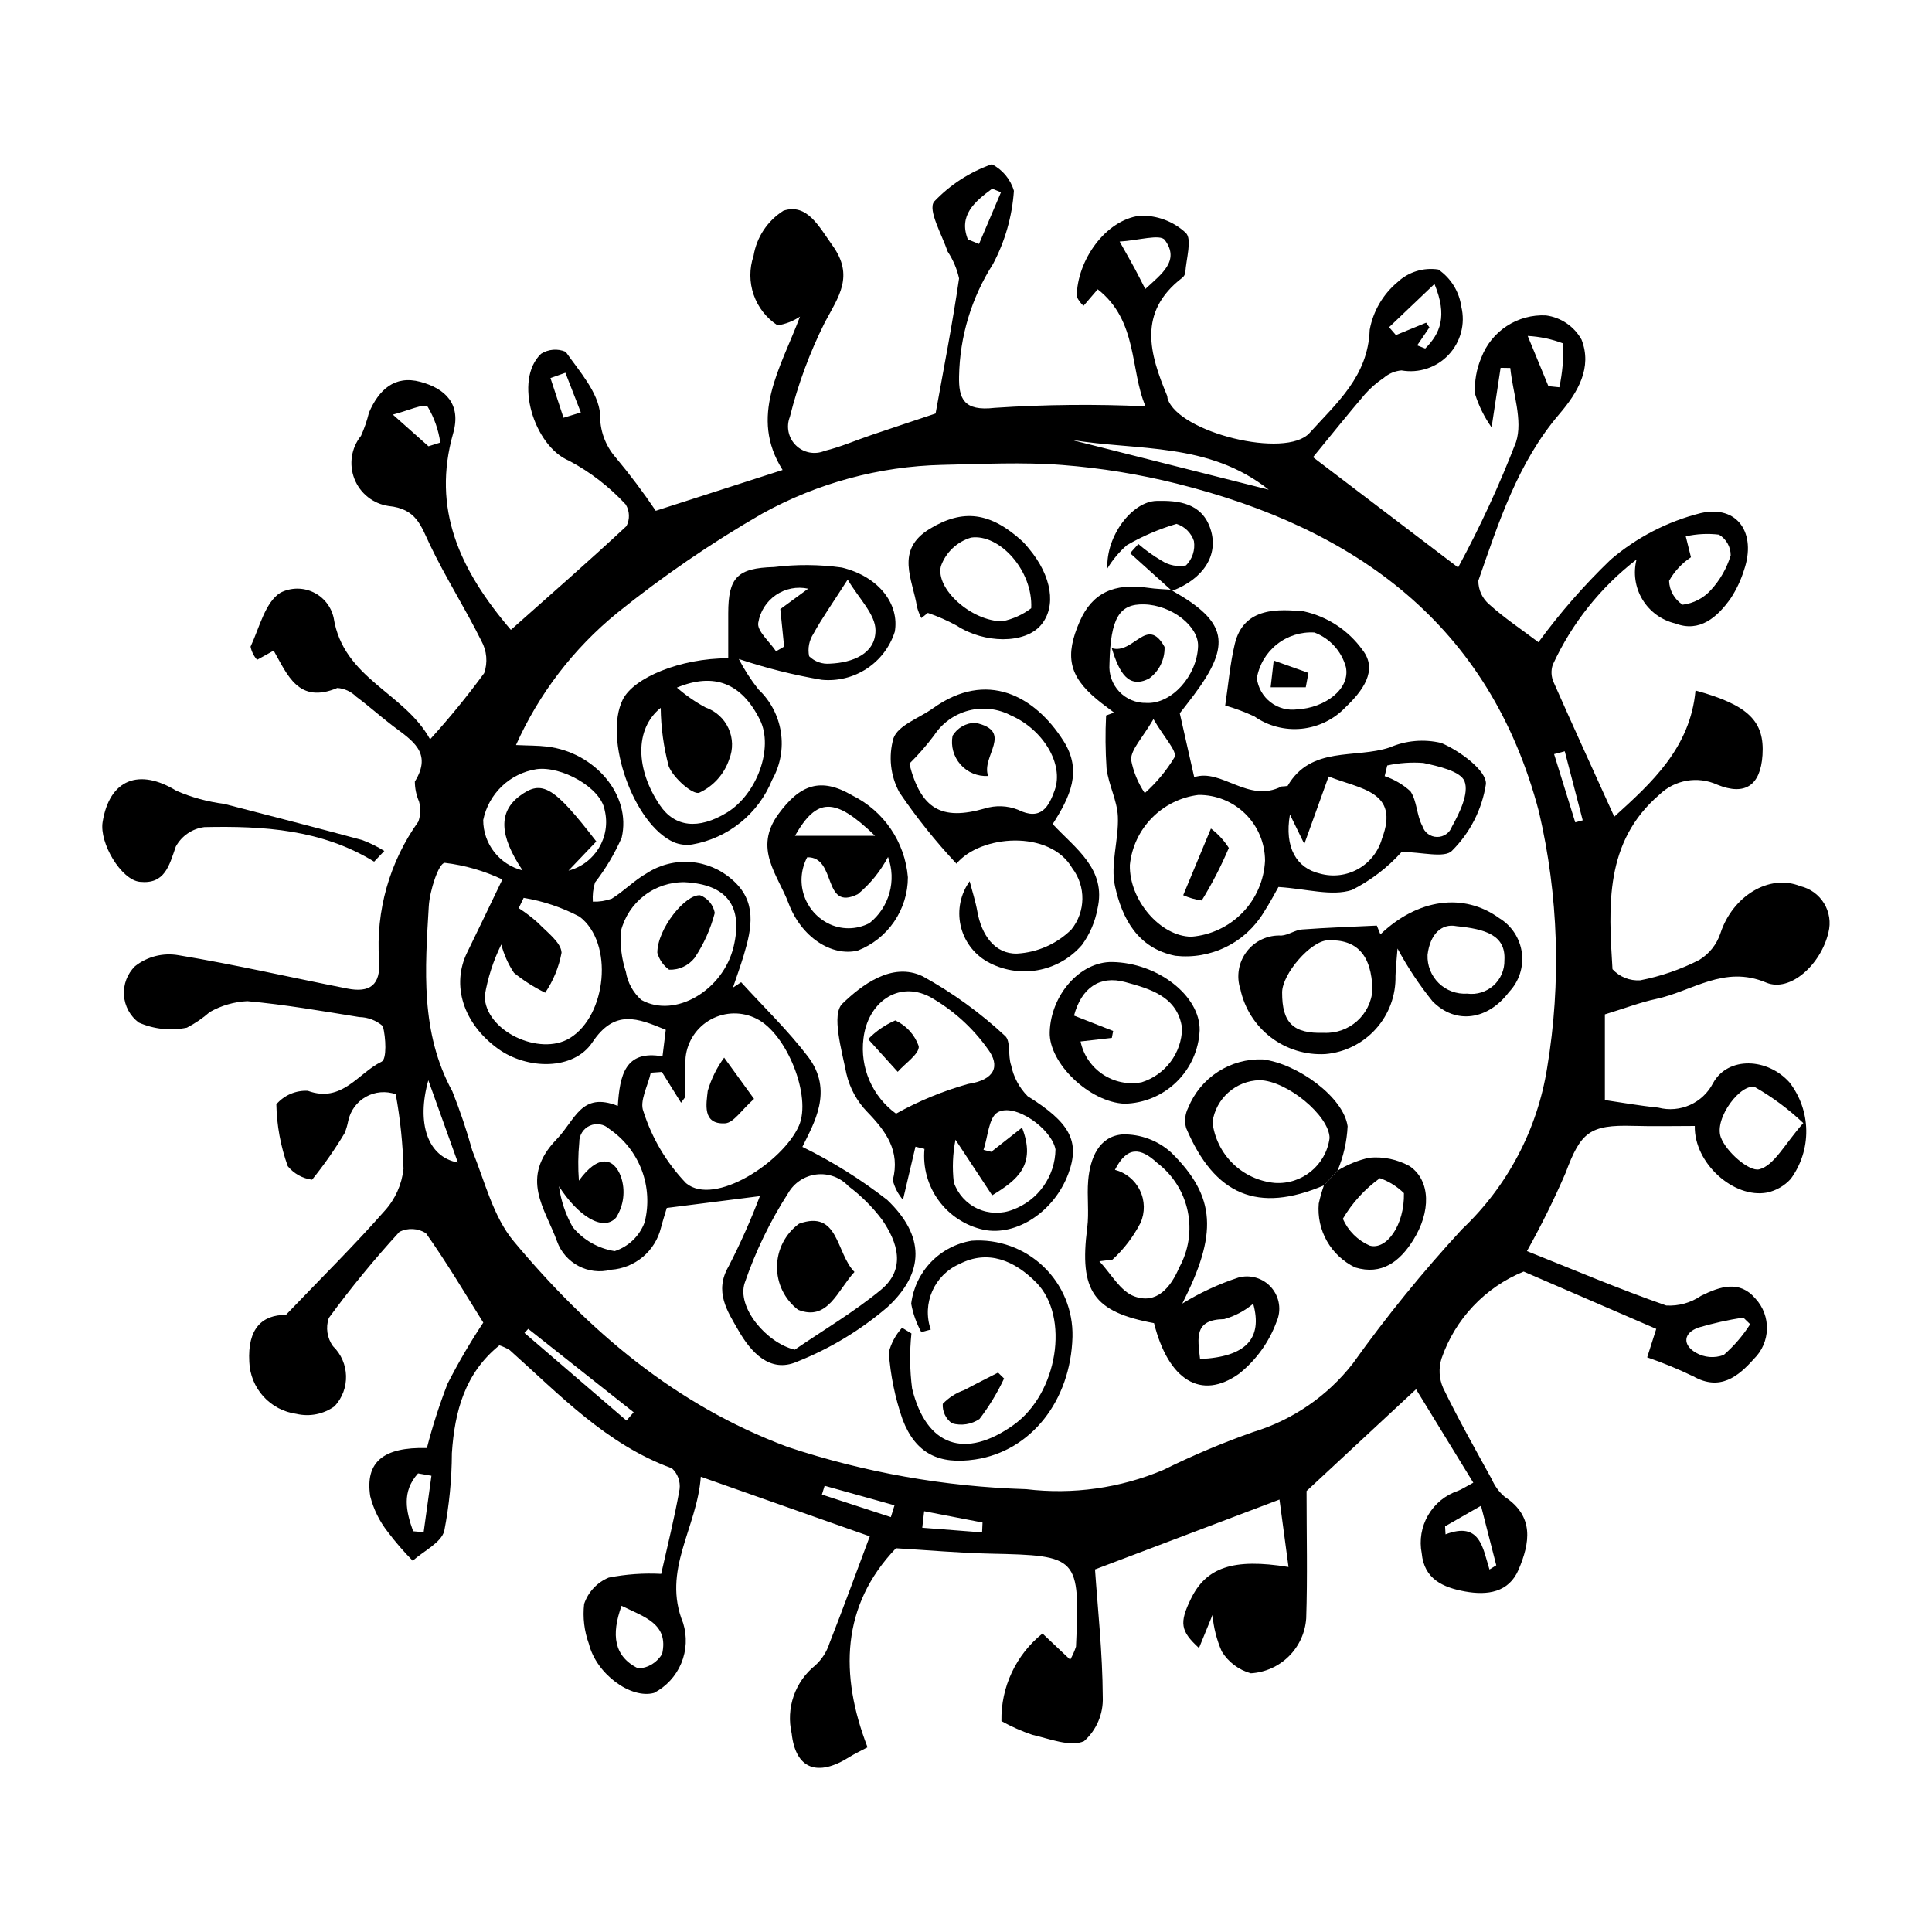<?xml version="1.0" encoding="UTF-8"?>
<!-- Uploaded to: SVG Repo, www.svgrepo.com, Generator: SVG Repo Mixer Tools -->
<svg fill="#000000" width="800px" height="800px" version="1.1" viewBox="144 144 512 512" xmlns="http://www.w3.org/2000/svg">
 <g>
  <path d="m351.4 268.55c-8.93-14.191-0.668-26.668 4.609-40.641-1.789 1.188-3.812 1.977-5.934 2.316-2.957-1.922-5.188-4.773-6.344-8.105-1.156-3.332-1.168-6.957-0.035-10.297 0.801-4.953 3.699-9.324 7.949-11.996 6.277-2.039 9.406 4.246 12.977 9.227 5.805 8.09 1.633 13.539-2.078 20.465l0.004 0.004c-3.977 7.949-7.066 16.312-9.219 24.938-1.039 2.617-0.41 5.602 1.602 7.57 2.008 1.973 5.004 2.547 7.598 1.457 4.246-1.031 8.305-2.816 12.461-4.223 5.938-2.012 11.887-3.984 16.953-5.68 2.078-11.578 4.465-23.652 6.223-35.816l-0.004-0.004c-0.562-2.535-1.59-4.945-3.023-7.109-1.52-4.488-5.285-10.957-3.594-13.219 4.242-4.473 9.492-7.871 15.312-9.91 2.832 1.445 4.945 3.992 5.84 7.043-0.469 6.789-2.359 13.398-5.547 19.41-5.688 8.895-8.797 19.195-8.984 29.75-0.125 5.918 1.219 9.309 9.441 8.352 13.305-0.887 26.648-1.02 39.969-0.398-4.148-9.688-1.969-22.637-12.668-31.016l-3.762 4.375h-0.004c-0.762-0.68-1.371-1.516-1.793-2.449 0.074-9.598 7.582-20.227 16.645-21.418v-0.004c4.523-0.18 8.934 1.453 12.25 4.531 1.746 1.664 0.09 6.934-0.125 10.574-0.105 0.559-0.418 1.059-0.879 1.395-11.781 9.082-8.605 20.035-3.945 31.184 0.105 0.25 0.059 0.562 0.145 0.824 2.957 8.973 31.344 16.02 37.617 9.055 7.133-7.922 15.5-14.969 15.93-27.34l0.004-0.004c0.902-4.914 3.488-9.359 7.316-12.574 2.906-2.746 6.918-3.996 10.871-3.391 3.336 2.289 5.547 5.875 6.094 9.879 1.094 4.539-0.176 9.32-3.375 12.719-3.195 3.394-7.891 4.953-12.484 4.137-1.742 0.148-3.394 0.848-4.715 1.992-1.855 1.234-3.543 2.707-5.019 4.379-4.504 5.273-8.84 10.691-13.711 16.629 12.906 9.809 25.395 19.301 38.449 29.223 5.82-10.734 10.945-21.836 15.344-33.227 1.879-5.769-0.863-13.043-1.516-19.637l-2.57-0.043c-0.668 4.414-1.332 8.824-2.387 15.793l0.004-0.004c-1.91-2.699-3.391-5.68-4.379-8.836-0.215-3.305 0.355-6.617 1.66-9.664 1.309-3.434 3.672-6.363 6.75-8.371 3.078-2.008 6.711-2.992 10.379-2.805 3.977 0.527 7.469 2.906 9.422 6.41 2.898 7.43-0.949 13.957-5.859 19.699-10.996 12.848-16.082 28.637-21.488 44.191v-0.004c-0.016 2.43 1.055 4.738 2.914 6.301 3.938 3.562 8.41 6.531 13.023 10.008h-0.004c5.734-7.84 12.141-15.164 19.141-21.891 6.891-5.894 15.051-10.113 23.84-12.324 9.836-2.25 14.82 5.371 11.516 15.039-0.816 2.648-2.004 5.172-3.519 7.496-3.539 5.039-8.273 9.203-14.727 6.699-3.625-0.859-6.754-3.137-8.684-6.324-1.93-3.184-2.496-7.012-1.574-10.621-9.551 7.367-17.168 16.941-22.203 27.902-0.508 1.516-0.426 3.168 0.23 4.625 5.195 11.773 10.559 23.473 16.074 35.633 9.844-8.93 20.152-18.23 21.527-33.445 14.051 3.863 18.34 8.176 17.754 17.129-0.527 8.035-4.613 10.848-11.988 7.836-5.164-2.356-11.238-1.312-15.32 2.625-14.613 12.547-13.488 29.539-12.449 46.266v0.004c1.879 2.047 4.582 3.129 7.352 2.945 5.441-1.055 10.707-2.871 15.645-5.394 2.66-1.625 4.656-4.144 5.625-7.106 3.211-9.781 12.895-15.816 21.176-12.441 2.621 0.617 4.883 2.262 6.281 4.559 1.398 2.301 1.816 5.062 1.16 7.676-1.98 8.535-10.172 15.988-16.516 13.305-11.137-4.711-19.594 2.316-29.164 4.344-4.16 0.883-8.18 2.438-13.574 4.086v22.707c4.258 0.617 9.172 1.508 14.129 2 5.777 1.512 11.832-1.199 14.555-6.519 3.969-7.141 14.445-6.664 20.234-0.168 2.828 3.648 4.391 8.117 4.453 12.734 0.062 4.617-1.383 9.125-4.113 12.848-1.664 1.836-3.863 3.102-6.285 3.621-8.816 1.629-19.359-7.789-19.145-17.648-5.449 0-10.906 0.129-16.355-0.027-11.496-0.328-13.879 1.684-17.863 12.41-3.066 7.098-6.492 14.031-10.266 20.777 12.25 4.879 24.43 10.078 36.91 14.414 3.262 0.195 6.496-0.699 9.195-2.543 5.106-2.535 10.246-4.231 14.441 0.699 4.234 4.562 4.051 11.672-0.41 16.016-4.144 4.66-8.965 8.59-16.059 4.602-3.969-1.914-8.047-3.594-12.211-5.031l2.402-7.543c-12.062-5.215-23.941-10.352-35.141-15.191-10.238 4.188-18.168 12.586-21.762 23.047-0.809 2.57-0.652 5.348 0.434 7.816 3.992 8.227 8.508 16.207 12.914 24.23v-0.004c0.766 1.777 1.93 3.352 3.402 4.606 7.922 5.211 6.625 12.305 3.703 19.23-2.602 6.164-8.32 6.926-14.23 5.852-5.773-1.047-10.836-3.246-11.469-10.129-0.676-3.453-0.074-7.039 1.695-10.082 1.77-3.047 4.586-5.344 7.926-6.465 0.992-0.387 1.895-0.996 4.047-2.152-4.906-8.004-9.605-15.672-15.172-24.754-10.812 10.047-20.289 18.855-29.016 26.965 0 11.59 0.27 22.699-0.094 33.789h-0.004c-0.266 3.789-1.902 7.348-4.602 10.02-2.703 2.672-6.281 4.269-10.074 4.496-3.207-0.898-5.957-2.969-7.703-5.801-1.336-3.062-2.164-6.32-2.453-9.648l-3.578 8.75c-4.93-4.504-5.231-6.664-2.172-12.98 4.047-8.363 11.168-10.887 25.898-8.496-0.848-6.336-1.645-12.27-2.394-17.871-16.871 6.391-32.23 12.207-48.887 18.516 0.699 10.172 1.996 22 2.055 33.836 0.176 4.438-1.645 8.723-4.961 11.676-3.602 1.625-9.121-0.633-13.703-1.68h-0.004c-2.832-0.961-5.574-2.176-8.188-3.633-0.172-9.008 3.852-17.582 10.883-23.215 2.523 2.387 4.676 4.418 7.344 6.938 0.621-1.094 1.137-2.25 1.531-3.449 1.051-23.848 0.676-24.156-22.68-24.652-8.203-0.172-16.395-0.922-25.031-1.434-14.488 15.156-14.973 33.477-7.531 52.746-1.965 1.051-3.465 1.734-4.848 2.609-8.367 5.289-14.219 3.219-15.258-6.301v0.004c-0.754-3.285-0.57-6.711 0.531-9.895 1.105-3.184 3.082-5.988 5.707-8.098 1.766-1.602 3.074-3.641 3.793-5.914 3.543-9.016 6.859-18.117 10.676-28.309l-44.785-15.793c-0.992 13.699-10.398 24.766-4.684 38.777v0.004c1.09 3.496 0.914 7.269-0.492 10.652-1.41 3.383-3.965 6.164-7.215 7.856-6.141 1.691-15.312-5.047-17.258-12.977-1.242-3.387-1.676-7.019-1.27-10.602 1.062-3.16 3.441-5.707 6.519-6.981 4.574-0.898 9.242-1.23 13.898-0.984 1.645-7.328 3.531-14.832 4.875-22.43 0.262-2.07-0.492-4.137-2.027-5.551-17.375-6.324-29.691-19.445-42.965-31.301h0.004c-0.863-0.539-1.789-0.969-2.754-1.289-9.113 7.336-11.863 17.465-12.602 28.578v0.004c-0.023 6.914-0.699 13.816-2.016 20.605-0.828 3.148-5.453 5.301-8.355 7.902v0.004c-2.375-2.402-4.586-4.961-6.617-7.656-2.191-2.789-3.777-6.008-4.648-9.445-1.387-9.07 3.469-13.082 15.02-12.773l-0.004-0.004c1.492-5.785 3.32-11.477 5.481-17.047 2.848-5.574 6.008-10.98 9.465-16.191-4.691-7.473-9.617-15.816-15.199-23.695-2.113-1.324-4.758-1.469-7-0.375-6.664 7.266-12.926 14.898-18.746 22.859-0.867 2.527-0.449 5.316 1.121 7.477 4.438 4.305 4.625 11.367 0.422 15.902-2.914 2.106-6.602 2.848-10.102 2.027-3.371-0.461-6.477-2.09-8.762-4.609s-3.613-5.762-3.746-9.164c-0.496-8.906 3.461-12.496 9.707-12.461 9.633-10.055 18.215-18.535 26.16-27.574h0.004c2.805-3.09 4.555-6.992 4.996-11.141-0.176-6.633-0.863-13.242-2.055-19.766-2.613-0.926-5.5-0.68-7.914 0.684-2.418 1.359-4.125 3.699-4.688 6.414-0.207 1.094-0.52 2.164-0.938 3.195-2.586 4.316-5.473 8.445-8.637 12.359-2.527-0.328-4.832-1.609-6.441-3.582-1.891-5.269-2.914-10.805-3.023-16.402 2.078-2.414 5.156-3.734 8.336-3.574 9.105 3.324 13.352-4.746 19.559-7.723 1.406-0.676 1.133-6.379 0.332-9.422h-0.004c-1.734-1.512-3.949-2.359-6.25-2.398-9.863-1.598-19.734-3.316-29.672-4.215-3.496 0.168-6.902 1.152-9.949 2.883-1.844 1.625-3.883 3.016-6.066 4.144-4.289 0.883-8.746 0.406-12.75-1.355-2.297-1.727-3.731-4.367-3.922-7.234-0.191-2.867 0.875-5.676 2.918-7.691 3.246-2.574 7.434-3.637 11.512-2.926 15 2.477 29.84 5.914 44.77 8.844 5.84 1.145 8.902-0.801 8.41-7.5v0.004c-0.91-13.09 2.769-26.086 10.41-36.754 0.594-1.719 0.652-3.578 0.172-5.332-0.719-1.668-1.098-3.461-1.105-5.277 4.781-7.711-0.816-10.949-5.75-14.684-3.332-2.523-6.434-5.348-9.793-7.824v-0.004c-1.34-1.34-3.113-2.156-5.004-2.293-10.273 4.316-13.188-3.406-16.863-9.898l-4.398 2.438v-0.004c-0.871-0.988-1.465-2.188-1.73-3.481 2.348-5.031 3.875-11.836 7.953-14.324h0.004c2.715-1.371 5.91-1.414 8.66-0.109 2.75 1.301 4.742 3.797 5.402 6.769 2.562 16.184 18.738 19.766 25.559 32.219 5.086-5.594 9.875-11.449 14.34-17.551 0.973-2.816 0.699-5.914-0.746-8.52-4.269-8.629-9.488-16.793-13.629-25.477-2.426-5.09-3.578-9.547-10.969-10.285-4.086-0.598-7.539-3.34-9.047-7.184-1.508-3.844-0.844-8.199 1.746-11.418 0.887-1.973 1.594-4.023 2.102-6.129 2.562-5.981 6.762-10.027 13.648-8.168 6.586 1.777 10.871 5.867 8.676 13.602-5.688 20.008 1.641 36.164 15.289 52.117 10.598-9.418 20.766-18.289 30.625-27.492 0.941-1.812 0.867-3.984-0.191-5.731-4.305-4.664-9.359-8.574-14.961-11.562-9.348-3.859-14.797-21.434-7.469-28.375 1.957-1.238 4.394-1.434 6.519-0.52 3.664 5.199 8.652 10.754 9.125 16.52v-0.004c-0.121 4.199 1.34 8.289 4.098 11.453 3.789 4.535 7.344 9.258 10.645 14.156zm-74.27 108.52c-4.812-2.285-9.969-3.777-15.262-4.406-1.621 0.062-3.988 7.379-4.234 11.484-0.988 16.664-2.277 33.406 6.227 49.039l0.004-0.004c2.051 5.141 3.816 10.383 5.297 15.715 3.324 8.195 5.527 17.523 10.98 24.055 19.805 23.727 42.859 43.438 72.566 54.484l-0.004 0.004c20.434 6.789 41.742 10.562 63.266 11.203 12.355 1.488 24.891-0.273 36.359-5.117 7.715-3.816 15.652-7.164 23.77-10.023 10.461-3.188 19.684-9.523 26.41-18.145 8.883-12.449 18.539-24.328 28.906-35.57 12.066-11.383 20.012-26.449 22.598-42.836 3.754-22.527 3.012-45.578-2.176-67.824-13.047-49.695-48.59-75.121-96-86.973-9.949-2.484-20.086-4.133-30.305-4.926-10.551-0.816-21.223-0.258-31.84-0.035-16.707 0.398-33.07 4.828-47.695 12.914-13.484 7.769-26.344 16.578-38.461 26.34-11.543 9.414-20.719 21.398-26.793 34.996 3.305 0.152 5.781 0.113 8.215 0.402 12.68 1.496 22.441 12.887 19.793 24.148-1.859 4.234-4.234 8.227-7.07 11.883-0.5 1.641-0.695 3.356-0.57 5.066 1.703 0.059 3.402-0.207 5.008-0.781 3.266-2.023 6.016-4.914 9.352-6.789 3.426-2.207 7.484-3.234 11.547-2.926 4.066 0.309 7.922 1.934 10.977 4.637 6.707 5.746 5.273 12.875 3.117 20.035-0.871 2.891-1.91 5.734-2.871 8.602l2.168-1.426c5.945 6.539 12.371 12.711 17.711 19.711 6.926 9.078 1.453 17.867-1.477 23.922l0.004 0.004c7.949 3.898 15.48 8.609 22.473 14.051 9.922 9.48 10.047 19.145 0.102 28.387-7.144 6.129-15.258 11.031-24.012 14.5-7.215 3.137-12.27-2.629-15.512-8.285-2.894-5.047-6.523-10.297-2.586-17.023h-0.004c3.109-6.031 5.871-12.234 8.273-18.578l-24.676 3.129c-0.332 1.125-1 3.203-1.559 5.312-0.75 3.004-2.43 5.695-4.805 7.68-2.375 1.988-5.316 3.176-8.402 3.387-6.019 1.578-12.246-1.707-14.336-7.57-3.113-8.668-10.055-16.703-0.082-27.016 5.004-5.176 6.484-12.66 16.203-8.836 0.535-8.062 1.887-14.898 11.844-13.129l0.871-7.035c-7.488-3.09-13.52-5.574-19.461 3.324-4.984 7.465-17.285 7.281-25.016 1.68-9.195-6.664-12.422-16.844-8.148-25.527 2.793-5.684 5.504-11.402 9.316-19.312zm42.27 51-2.938 0.211c-0.75 3.461-3.062 7.57-1.945 10.25h-0.004c2.269 7.125 6.133 13.633 11.305 19.031 7.535 6.273 25.691-5.672 29.898-15.211 3.414-7.738-3.137-24.367-11.207-28.375v-0.004c-3.812-1.934-8.336-1.871-12.094 0.172-3.758 2.043-6.269 5.801-6.723 10.055-0.234 3.492-0.258 7-0.07 10.496l-1.133 1.539zm35.223 73.609c7.648-5.238 15.707-9.984 22.828-15.859 6.719-5.543 4.469-12.594 0.258-18.66h-0.004c-2.523-3.336-5.504-6.301-8.852-8.812-2.164-2.316-5.301-3.469-8.453-3.106-3.148 0.363-5.941 2.199-7.523 4.949-4.777 7.426-8.641 15.398-11.504 23.75-2.219 6.488 5.785 15.977 13.246 17.738zm-71.844-119.74-1.312 2.723h-0.004c1.816 1.172 3.539 2.488 5.144 3.934 2.371 2.469 6.098 5.16 6.211 7.887-0.699 3.789-2.176 7.394-4.332 10.59-2.953-1.434-5.731-3.203-8.281-5.269-1.531-2.297-2.668-4.836-3.356-7.508-2.129 4.301-3.609 8.891-4.394 13.625 0.043 9.27 14.523 16.098 22.559 11.184 9.738-5.957 11.723-25.199 2.586-32.176-4.641-2.449-9.645-4.133-14.82-4.988zm42.695-4.148c-3.871-0.066-7.644 1.176-10.719 3.527-3.07 2.352-5.258 5.672-6.203 9.422-0.273 3.648 0.172 7.32 1.312 10.797 0.473 2.883 1.922 5.516 4.106 7.457 8.969 5 21.688-2.594 24.441-14.098 2.574-10.75-1.801-16.539-12.938-17.105zm-33.336 80.602h-0.004c0.52 3.805 1.754 7.473 3.648 10.816 2.805 3.406 6.762 5.668 11.121 6.348 3.672-1.195 6.594-4.008 7.93-7.637 1.168-4.586 0.898-9.422-0.777-13.848-1.68-4.43-4.68-8.23-8.594-10.895-1.387-1.297-3.418-1.637-5.152-0.859-1.738 0.773-2.836 2.516-2.797 4.414-0.324 3.379-0.355 6.777-0.098 10.16 5.027-6.996 9.238-6.242 11.16-1.004 1.223 3.617 0.734 7.594-1.32 10.809-3.508 3.828-10.133-0.523-15.121-8.305zm2.508-83.66v-0.004c7.047-1.82 11.328-8.969 9.598-16.043-1.004-5.984-11.504-11.781-18.125-10.836l0.004 0.004c-3.438 0.543-6.625 2.121-9.141 4.527-2.512 2.406-4.231 5.523-4.926 8.934-0.008 6.316 4.297 11.824 10.426 13.348-6.199-9.254-6.418-15.527-0.695-19.773 5.852-4.34 8.984-2.488 20.242 12.105zm327.25 66.895-0.004-0.004c-3.844-3.652-8.109-6.828-12.707-9.465-3.59-1.418-11.016 8.086-9.156 13.215 1.383 3.82 7.504 9.176 10.176 8.508 3.973-0.992 6.758-6.707 11.688-12.258zm-29.773-149.95-0.004-0.004c-2.402 1.594-4.391 3.738-5.797 6.254 0.086 2.566 1.426 4.93 3.586 6.32 2.891-0.344 5.559-1.73 7.504-3.898 2.414-2.625 4.207-5.762 5.238-9.18 0.008-2.25-1.172-4.336-3.106-5.488-2.938-0.352-5.914-0.199-8.801 0.449zm-164.24-31.117 52.344 13.211c-15.934-12.668-34.723-10.262-52.344-13.211zm-119.17 309c-2.762 7.691-2.051 13.387 4.426 16.609 2.629-0.137 5.012-1.594 6.336-3.871 1.773-7.973-4.664-9.762-10.762-12.738zm299.1-74.625-1.824-1.766c-4.016 0.621-7.984 1.504-11.883 2.648-4.012 1.43-4.277 4.566-0.703 6.652 2.25 1.316 4.977 1.539 7.41 0.605 2.711-2.367 5.066-5.109 7-8.141zm-85.867-265.42 0.867 1.25-3.246 4.762 2.133 0.836c3.953-3.973 5.969-8.547 2.453-17.109-4.656 4.438-8.344 7.949-12.027 11.461l1.809 2.086zm-74.434-8.926c4.266-3.949 9.27-7.488 5.172-12.992-1.23-1.656-7.098 0.141-11.973 0.418 2.191 3.906 3.137 5.543 4.031 7.207 0.859 1.594 1.664 3.219 2.769 5.371zm-190 209.69c-3.191 11.363-0.195 20.328 7.824 21.801-2.637-7.348-4.996-13.926-7.824-21.801zm26.48 65.887-1.004 1.07 27.031 23.227 1.91-2.195c-9.309-7.367-18.625-14.734-27.938-22.102zm270.35-249.83 2.902 0.301c0.805-3.816 1.152-7.715 1.035-11.613-3.019-1.152-6.195-1.824-9.422-1.996 2.383 5.781 3.934 9.543 5.484 13.309zm-17.863 296.71-9.52 5.445 0.121 2.125c9.18-3.516 9.859 3.598 11.645 9.324l1.801-1.121c-1.188-4.621-2.371-9.242-4.047-15.773zm-278.93-280.78 3.129-0.98c-0.469-3.344-1.594-6.559-3.312-9.461-0.938-1.043-5.441 1.113-9.258 2.047zm0.785 272.82-3.547-0.625c-4.402 4.879-3.164 10.086-1.305 15.332l2.789 0.258zm150.93-340.13-2.32-0.957c-4.711 3.461-8.957 7.106-6.449 13.445l2.953 1.203zm-46.73 342.79-0.719 2.324c6.09 1.992 12.184 3.984 18.273 5.977l0.969-3.129c-6.172-1.73-12.348-3.453-18.523-5.176zm196.14-194.65-2.828 0.75 5.609 18.086 1.98-0.539c-1.586-6.098-3.176-12.199-4.762-18.301zm-154.41 207 0.113-2.617-15.465-2.992-0.504 4.379zm-110.93-295.39 4.594-1.402-4.094-10.52-3.957 1.406c1.152 3.508 2.305 7.012 3.457 10.516z"/>
  <path d="m243.15 372.35c-13.91-8.555-29.406-9.496-44.992-9.156-3.215 0.398-6.035 2.328-7.578 5.176-1.754 5.082-2.918 10.012-9.52 9.324-4.988-0.52-10.746-10.297-9.867-15.82 1.809-11.348 9.672-14.379 19.574-8.293 4.019 1.738 8.27 2.898 12.613 3.449 12.207 3.172 24.426 6.289 36.598 9.586h0.004c2.043 0.77 4.008 1.738 5.863 2.894z"/>
  <path d="m454.7 300.55c14.523 8.195 15.75 14.203 5.633 27.711-1.336 1.781-2.723 3.523-3.68 4.762l3.828 16.938c7.254-2.406 14.285 6.977 23.137 2.465h-0.004c0.539-0.02 1.078-0.066 1.609-0.145 6.227-10.715 17.922-7.152 27.035-10.191v0.004c4.32-1.875 9.129-2.293 13.707-1.195 4.867 2.066 11.98 7.277 11.824 10.855v0.004c-1.023 6.688-4.16 12.879-8.953 17.656-1.914 2.125-8.156 0.359-13.375 0.359v-0.004c-3.727 4.144-8.188 7.559-13.16 10.078-5.375 1.758-12-0.309-19.5-0.785-0.578 1.008-2.109 3.957-3.898 6.734-2.398 3.953-5.879 7.137-10.031 9.176-4.152 2.035-8.801 2.84-13.395 2.316-10.047-2.008-14.125-9.984-15.992-18.43-1.285-5.809 1.027-12.32 0.762-18.477-0.184-4.273-2.481-8.418-2.992-12.719l-0.004 0.004c-0.316-4.68-0.359-9.371-0.125-14.055l2.098-0.777c-1.543-1.184-3.137-2.316-4.625-3.566-7.324-6.133-8.461-11.465-4.453-20.609 3.277-7.488 9.031-10.25 18.254-8.867 1.926 0.289 3.891 0.328 5.84 0.484zm5.023 91.691h-0.004c5.152-0.41 9.98-2.684 13.578-6.398 3.594-3.715 5.711-8.613 5.953-13.773-0.023-4.656-1.895-9.105-5.207-12.375-3.312-3.266-7.793-5.078-12.445-5.031-4.684 0.574-9.031 2.727-12.332 6.098-3.305 3.371-5.363 7.762-5.84 12.457-0.211 9.289 8.059 18.945 16.293 19.023zm26.125-32.395c-1.535 8.797 1.793 14.246 7.977 15.668h-0.004c3.414 0.945 7.066 0.5 10.148-1.25 3.082-1.746 5.344-4.648 6.285-8.066 4.742-12.539-5.754-13.062-14.156-16.422-1.973 5.473-3.984 11.066-6.438 17.879-1.797-3.676-2.805-5.742-3.816-7.809zm-47.824-39.867-0.004-0.004c-0.203 2.691 0.734 5.348 2.59 7.309 1.855 1.965 4.453 3.051 7.152 2.996 6.688 0.398 13.469-7.164 13.734-15.008 0.18-5.328-7-10.918-14.27-11.109-6.562-0.176-8.941 3.504-9.207 15.812zm73.609 26.883-0.684 2.828-0.004-0.008c2.531 0.852 4.859 2.219 6.832 4.012 1.758 2.578 1.633 6.379 3.16 9.195 0.527 1.707 2.09 2.883 3.875 2.914s3.391-1.086 3.981-2.769c2.039-3.656 4.543-8.828 3.324-11.98-1.035-2.684-6.945-4.004-10.93-4.867-3.199-0.234-6.418-0.008-9.559 0.672zm-61.953-12.293c-3.035 5.164-5.824 7.863-5.949 10.688v-0.004c0.59 3.195 1.832 6.234 3.648 8.926 3.094-2.758 5.758-5.969 7.894-9.52 0.703-1.625-2.621-4.988-5.594-10.09z"/>
  <path d="m339.79 318.64c1.477 2.852 3.223 5.559 5.215 8.074 3.191 3.012 5.285 7 5.941 11.34 0.66 4.336-0.152 8.766-2.309 12.586-3.637 9.016-11.676 15.508-21.254 17.168-1.652 0.234-3.34 0.016-4.879-0.633-10.59-4.777-18.594-27.41-13.477-37.754 2.883-5.824 15.223-10.98 27.965-10.977v-11.902c0.004-9.496 2.391-11.996 12.078-12.27l0.004 0.004c5.984-0.742 12.043-0.699 18.016 0.125 10.023 2.457 15.301 9.852 14.035 17.031-1.289 4.016-3.914 7.465-7.441 9.777-3.523 2.316-7.734 3.352-11.93 2.941-7.453-1.262-14.797-3.106-21.965-5.512zm-20.695 12.945c-6.973 5.59-6.656 16.324-0.199 25.832 3.934 5.793 10.176 6.492 17.664 1.969 8.082-4.875 12.512-17.238 8.828-24.629-4.828-9.691-12.102-12.648-22.004-8.531h0.004c2.332 2.031 4.883 3.801 7.606 5.273 2.691 0.93 4.883 2.922 6.066 5.516 1.184 2.59 1.254 5.555 0.191 8.195-1.309 3.926-4.18 7.133-7.938 8.867-1.684 0.641-6.816-3.856-8.086-6.969-1.352-5.066-2.07-10.281-2.133-15.523zm49.555-33.992c-4.215 6.574-6.871 10.316-9.059 14.316h0.004c-1.168 1.766-1.586 3.922-1.168 5.996 1.469 1.441 3.496 2.16 5.543 1.969 5.914-0.25 12.055-2.582 12.047-8.832-0.004-4.269-4.496-8.527-7.363-13.449zm-17.855 7.824 7.379-5.41c-2.957-0.641-6.051-0.035-8.551 1.672-2.5 1.707-4.191 4.363-4.676 7.356-0.41 2.144 3.027 5.023 4.711 7.566l2.144-1.246c-0.328-3.242-0.656-6.488-1.008-9.938z"/>
  <path d="m386.61 447.88c-1.004 4.269-2.008 8.539-3.312 14.078-1.289-1.496-2.215-3.273-2.699-5.188 2.012-7.766-1.75-12.898-6.758-18.094h-0.004c-2.731-2.816-4.641-6.32-5.531-10.141-1.25-6.266-4.016-15.711-1.066-18.555 5.012-4.836 13.109-11.168 21.254-7.269h0.004c7.898 4.34 15.227 9.645 21.824 15.785 1.594 1.332 0.738 5.297 1.641 7.82 0.629 3.094 2.148 5.941 4.371 8.188 11.027 6.867 13.992 11.848 10.805 20.484-3.715 10.062-13.73 16.699-22.5 14.906v-0.004c-4.773-1.043-9-3.801-11.879-7.746-2.883-3.941-4.223-8.805-3.769-13.672zm-5.152-8.75c6.027-3.363 12.434-6.004 19.082-7.871 7.172-1.086 8.57-4.793 5.254-9.246h-0.004c-4.051-5.703-9.312-10.438-15.41-13.867-8.43-4.336-16.469 1.602-17.559 11.117-0.465 3.781 0.09 7.617 1.609 11.109 1.52 3.496 3.945 6.519 7.027 8.758zm23.184 9.59 2.059 0.523 8.152-6.418c3.832 9.926-1.258 13.898-7.918 17.945-3.41-5.168-6.523-9.887-9.715-14.727h-0.004c-0.734 3.715-0.887 7.519-0.449 11.281 1.051 3.086 3.324 5.609 6.285 6.977s6.352 1.465 9.387 0.266c3.273-1.211 6.102-3.387 8.113-6.238 2.012-2.848 3.117-6.242 3.164-9.73-1.047-5.496-10.805-12.43-15.34-9.809-2.367 1.371-2.559 6.5-3.734 9.93z"/>
  <path d="m457.32 489.46c4.664-2.867 9.645-5.176 14.84-6.883 3.195-0.891 6.613 0.145 8.781 2.652 2.168 2.508 2.695 6.039 1.352 9.07-1.984 5.398-5.414 10.148-9.91 13.738-10.09 7.211-18.773 1.691-22.551-13.387-16.078-2.965-19.859-8.512-17.707-25.262 0.527-4.117-0.098-8.367 0.254-12.52 0.5-5.898 2.824-11.758 9.109-12.238h0.004c4.754-0.109 9.371 1.613 12.891 4.805 11.992 11.797 12.254 21.648 2.938 40.023zm-18.508-11.645-3.469 0.434c3.035 3.211 5.519 7.91 9.234 9.289 5.926 2.199 9.68-2.332 11.934-7.652l0.004-0.004c2.512-4.547 3.305-9.848 2.234-14.93-1.07-5.086-3.938-9.613-8.07-12.762-4.426-4.102-7.973-4.508-11.207 1.824h-0.004c2.906 0.762 5.328 2.754 6.633 5.461 1.309 2.703 1.363 5.84 0.152 8.59-1.887 3.664-4.402 6.965-7.441 9.746zm23.215 26.34c12.168-0.555 16.637-5.414 14.086-14.652h-0.004c-2.242 1.891-4.863 3.285-7.688 4.078-7.961 0.113-7.055 4.836-6.394 10.574z"/>
  <path d="m509.82 391.62c9.906-9.48 22.102-11.137 31.516-4.285 3.277 1.992 5.473 5.363 5.969 9.168 0.496 3.801-0.758 7.625-3.41 10.395-5.531 7.356-14.07 8.742-20.258 2.453-3.523-4.359-6.629-9.043-9.277-13.98-0.215 2.824-0.48 5.016-0.535 7.215l-0.004-0.004c0.129 5.18-1.727 10.211-5.18 14.066-3.457 3.859-8.254 6.25-13.414 6.691-5.191 0.289-10.312-1.285-14.441-4.438-4.129-3.156-6.992-7.684-8.074-12.766-1.121-3.398-0.488-7.129 1.688-9.969 2.172-2.84 5.613-4.426 9.184-4.231 1.852-0.125 3.617-1.477 5.473-1.613 6.594-0.496 13.211-0.711 19.816-1.031zm-2.106 14.656c-0.238-9.188-4.106-13.434-11.906-13.078-4.465 0.207-12.012 8.867-12.031 13.805-0.031 8.082 2.965 10.98 11.059 10.699l0.004 0.004c6.688 0.332 12.414-4.746 12.879-11.426zm22.254-16.836c-3.887-0.785-7 2.07-7.656 7.637l0.004 0.004c-0.109 2.793 0.969 5.504 2.969 7.457 2.004 1.953 4.738 2.965 7.531 2.785 2.523 0.336 5.074-0.449 6.973-2.148 1.895-1.703 2.953-4.148 2.894-6.699 0.402-6.684-5.086-8.273-12.711-9.031z"/>
  <path d="m400.97 377.54c0.691 2.68 1.559 5.332 2.043 8.051 1.09 6.129 4.594 11.289 10.535 11.117 5.406-0.305 10.52-2.57 14.379-6.375 3.797-4.719 3.894-11.418 0.234-16.246-5.957-10.316-24.398-8.848-30.688-1.199-5.523-5.887-10.578-12.199-15.113-18.875-2.394-4.398-2.961-9.566-1.578-14.379 1.238-3.449 6.824-5.32 10.461-7.926 14.281-10.234 26.984-3.324 34.586 8.637 5.09 8.008 1.73 14.859-2.856 22.051 6.023 6.484 14.305 11.922 11.875 22.422-0.633 3.481-2.051 6.773-4.141 9.629-3.035 3.512-7.188 5.867-11.758 6.668-4.57 0.801-9.277 0-13.328-2.266-3.609-2.062-6.176-5.559-7.062-9.621-0.887-4.059-0.012-8.309 2.41-11.688zm-15.992-31.145c3.062 11.949 8.449 15.184 19.996 11.863 2.875-0.891 5.969-0.781 8.77 0.32 6.215 3.102 8.238-0.93 9.762-5.172 2.488-6.941-3.109-16.094-11.613-19.816-3.441-1.805-7.434-2.266-11.195-1.289-3.762 0.98-7.027 3.324-9.152 6.578-2 2.664-4.195 5.176-6.566 7.516z"/>
  <path d="m384.6 376.49c-0.004 4.199-1.277 8.297-3.648 11.766-2.371 3.465-5.731 6.133-9.641 7.66-6.973 1.656-14.98-3.59-18.332-12.527-2.84-7.57-9.41-14.469-2.68-23.664 5.715-7.809 11.18-9.824 19.508-4.961v0.004c8.41 4.133 14.027 12.383 14.793 21.723zm-26.688-5.305h0.004c-1.605 3.027-1.941 6.57-0.93 9.84 1.012 3.273 3.285 6.008 6.316 7.606 3.484 1.832 7.652 1.828 11.133-0.008 2.555-2.039 4.398-4.824 5.277-7.969 0.883-3.144 0.75-6.484-0.375-9.551-1.988 3.785-4.707 7.133-7.996 9.859-9.473 4.699-5.496-9.957-13.43-9.777zm17.98-5.691c-10.668-10.32-15.387-10.199-21.211 0z"/>
  <path d="m385.54 497.38c-0.508 4.856-0.449 9.75 0.176 14.594 3.758 15.348 14.035 18.824 26.898 9.645 11.711-8.355 14.93-28.645 6.035-37.703-5.809-5.914-12.859-8.824-20.367-4.949-6.695 2.914-10.02 10.488-7.621 17.387l-2.512 0.66h-0.004c-1.289-2.344-2.191-4.883-2.668-7.519 0.508-4.144 2.348-8.012 5.242-11.023 2.894-3.012 6.691-5 10.812-5.668 7.008-0.5 13.898 1.98 18.98 6.832 5.082 4.852 7.879 11.617 7.707 18.641-0.465 16.973-11.047 30.309-25.785 32.496-9.562 1.418-15.762-1.52-19.238-10.59-1.996-5.746-3.223-11.734-3.652-17.801 0.621-2.426 1.828-4.66 3.516-6.508z"/>
  <path d="m461.92 417.06c-0.234 5.16-2.422 10.035-6.117 13.645-3.695 3.609-8.621 5.68-13.785 5.789-9.27-0.391-20.082-10.738-19.836-18.977 0.297-9.922 8.105-18.699 16.527-18.574 12.113 0.18 23.383 8.98 23.211 18.117zm-31.562 2.938c1.547 7.414 8.75 12.223 16.191 10.812 3.051-0.957 5.727-2.844 7.648-5.402 1.926-2.555 2.996-5.648 3.066-8.848-1.078-8.5-8.598-10.535-15.074-12.305-6.777-1.852-11.605 1.574-13.566 8.887l10.371 4.07-0.348 1.84z"/>
  <path d="m494.85 458.14c-17.438 7.41-28.918 2.707-36.512-15.207-0.492-1.797-0.297-3.711 0.551-5.371 1.578-3.906 4.324-7.231 7.859-9.523s7.691-3.441 11.902-3.289c9.277 1.137 21.434 10.043 22.484 17.715h0.004c-0.199 4.051-1.105 8.035-2.676 11.77zm-17.047-27.883c-6.324 0.148-11.609 4.856-12.48 11.121 0.488 4.164 2.391 8.035 5.387 10.965 3 2.934 6.914 4.746 11.086 5.141 7.231 0.508 13.609-4.699 14.555-11.887-0.051-5.918-11.285-15.211-18.547-15.34z"/>
  <path d="m468.69 330.96c0.824-5.461 1.273-10.973 2.539-16.289 2.391-10.066 11.953-9.191 18.297-8.664l-0.004 0.004c6.273 1.379 11.812 5.023 15.559 10.234 4.238 5.422-0.066 10.953-4.481 15.164v0.004c-3.074 3.234-7.211 5.262-11.652 5.707-4.441 0.445-8.895-0.715-12.551-3.277-2.492-1.156-5.066-2.121-7.707-2.883zm8.391-7.234c0.309 2.531 1.625 4.832 3.648 6.387 2.023 1.551 4.586 2.227 7.109 1.871 7.195-0.367 14.082-5.359 12.832-11.227-1.16-4.203-4.258-7.602-8.344-9.141-3.586-0.211-7.121 0.906-9.938 3.141-2.812 2.234-4.703 5.426-5.309 8.969z"/>
  <path d="m388.17 307.79c-0.496-0.945-0.887-1.941-1.16-2.977-1.105-7.246-5.949-15.027 3.418-20.691 8.781-5.309 16.02-4.465 24.598 3.398h0.004c0.59 0.59 1.141 1.215 1.648 1.875 6.094 7.262 7.356 15.371 3.16 20.281-4.262 4.988-14.961 4.906-22.316 0.109-2.445-1.332-4.996-2.457-7.629-3.359zm29.113-2.602c0.488-10-8.422-19.781-15.93-18.727-3.719 1.094-6.688 3.898-7.992 7.547-1.535 6.062 8.195 14.672 16.305 14.633v-0.004c2.762-0.57 5.367-1.75 7.617-3.449z"/>
  <path d="m494.85 458.14 3.613-3.902v-0.004c2.594-1.609 5.441-2.766 8.422-3.426 3.715-0.348 7.449 0.438 10.711 2.25 5.578 3.84 5.641 12.109 0.871 19.664-3.516 5.574-8.25 9.293-15.336 7.164-3.137-1.508-5.742-3.938-7.469-6.961-1.723-3.027-2.484-6.508-2.18-9.977 0.355-1.629 0.812-3.234 1.367-4.809zm21.207 2.059v-0.004c-1.809-1.766-3.981-3.121-6.367-3.969-3.988 2.863-7.336 6.531-9.82 10.766 1.391 3.164 3.914 5.691 7.074 7.09 4.445 1.336 9.309-5.398 9.113-13.887z"/>
  <path d="m454.24 300.28c-3.586-3.231-7.168-6.457-10.754-9.688l2.191-2.426c1.922 1.668 4 3.156 6.203 4.438 1.898 1.227 4.203 1.668 6.422 1.23 1.691-1.695 2.469-4.098 2.098-6.461-0.723-2.168-2.438-3.859-4.617-4.543-4.594 1.352-9.012 3.246-13.152 5.644-2.027 1.777-3.766 3.856-5.164 6.16-0.406-8.598 6.551-17.727 13.02-17.891 5.809-0.148 12.055 0.512 14.316 7.481 2.219 6.832-1.836 13.133-10.105 16.328z"/>
  <path d="m410.09 509.32c-1.785 3.801-3.969 7.398-6.516 10.734-2.141 1.438-4.805 1.855-7.281 1.141-1.652-1.18-2.578-3.125-2.453-5.152 1.582-1.656 3.535-2.914 5.703-3.664 2.953-1.594 5.965-3.086 8.949-4.621z"/>
  <path d="m343.83 435.21c-3.328 2.945-5.402 6.348-7.668 6.481-6.16 0.359-4.953-5.301-4.602-8.617h0.004c0.922-3.16 2.394-6.141 4.34-8.797 2.332 3.215 4.664 6.434 7.926 10.934z"/>
  <path d="m370.44 481.08c-4.59 5.016-7.074 13.129-14.926 10.035-3.57-2.727-5.644-6.981-5.594-11.473 0.047-4.492 2.211-8.699 5.836-11.348 10.559-3.781 9.738 7.746 14.684 12.785z"/>
  <path d="m318.2 396.5c-0.012-6.383 7.504-15.629 11.375-15.238l-0.004 0.004c2.004 0.785 3.461 2.551 3.852 4.668-1.105 4.242-2.914 8.273-5.348 11.918-1.625 2.062-4.133 3.227-6.758 3.129-1.516-1.098-2.617-2.676-3.117-4.481z"/>
  <path d="m464.91 363.57c1.871 1.422 3.477 3.16 4.742 5.141-2.039 4.816-4.438 9.473-7.176 13.926-1.695-0.23-3.352-0.699-4.914-1.395 2.289-5.504 4.574-11.008 7.348-17.672z"/>
  <path d="m438.63 315.77c5.801 1.738 9.336-8.738 13.984-0.34h0.004c0.117 3.344-1.461 6.523-4.195 8.453-5.309 2.606-7.777-1.434-9.793-8.113z"/>
  <path d="m374.07 419.38c2.051-2.106 4.492-3.793 7.188-4.961 2.91 1.336 5.152 3.797 6.215 6.816 0.242 2.019-3.562 4.519-5.57 6.809-2.184-2.414-4.367-4.832-7.832-8.664z"/>
  <path d="m405.87 349.64c-2.777 0.176-5.481-0.941-7.32-3.027-1.844-2.082-2.625-4.898-2.113-7.633 1.281-2.09 3.535-3.387 5.988-3.441 10.438 2.238 1.488 8.879 3.445 14.102z"/>
  <path d="m490.04 326.14h-9.305l0.816-7.086 9.203 3.273z"/>
 </g>
</svg>